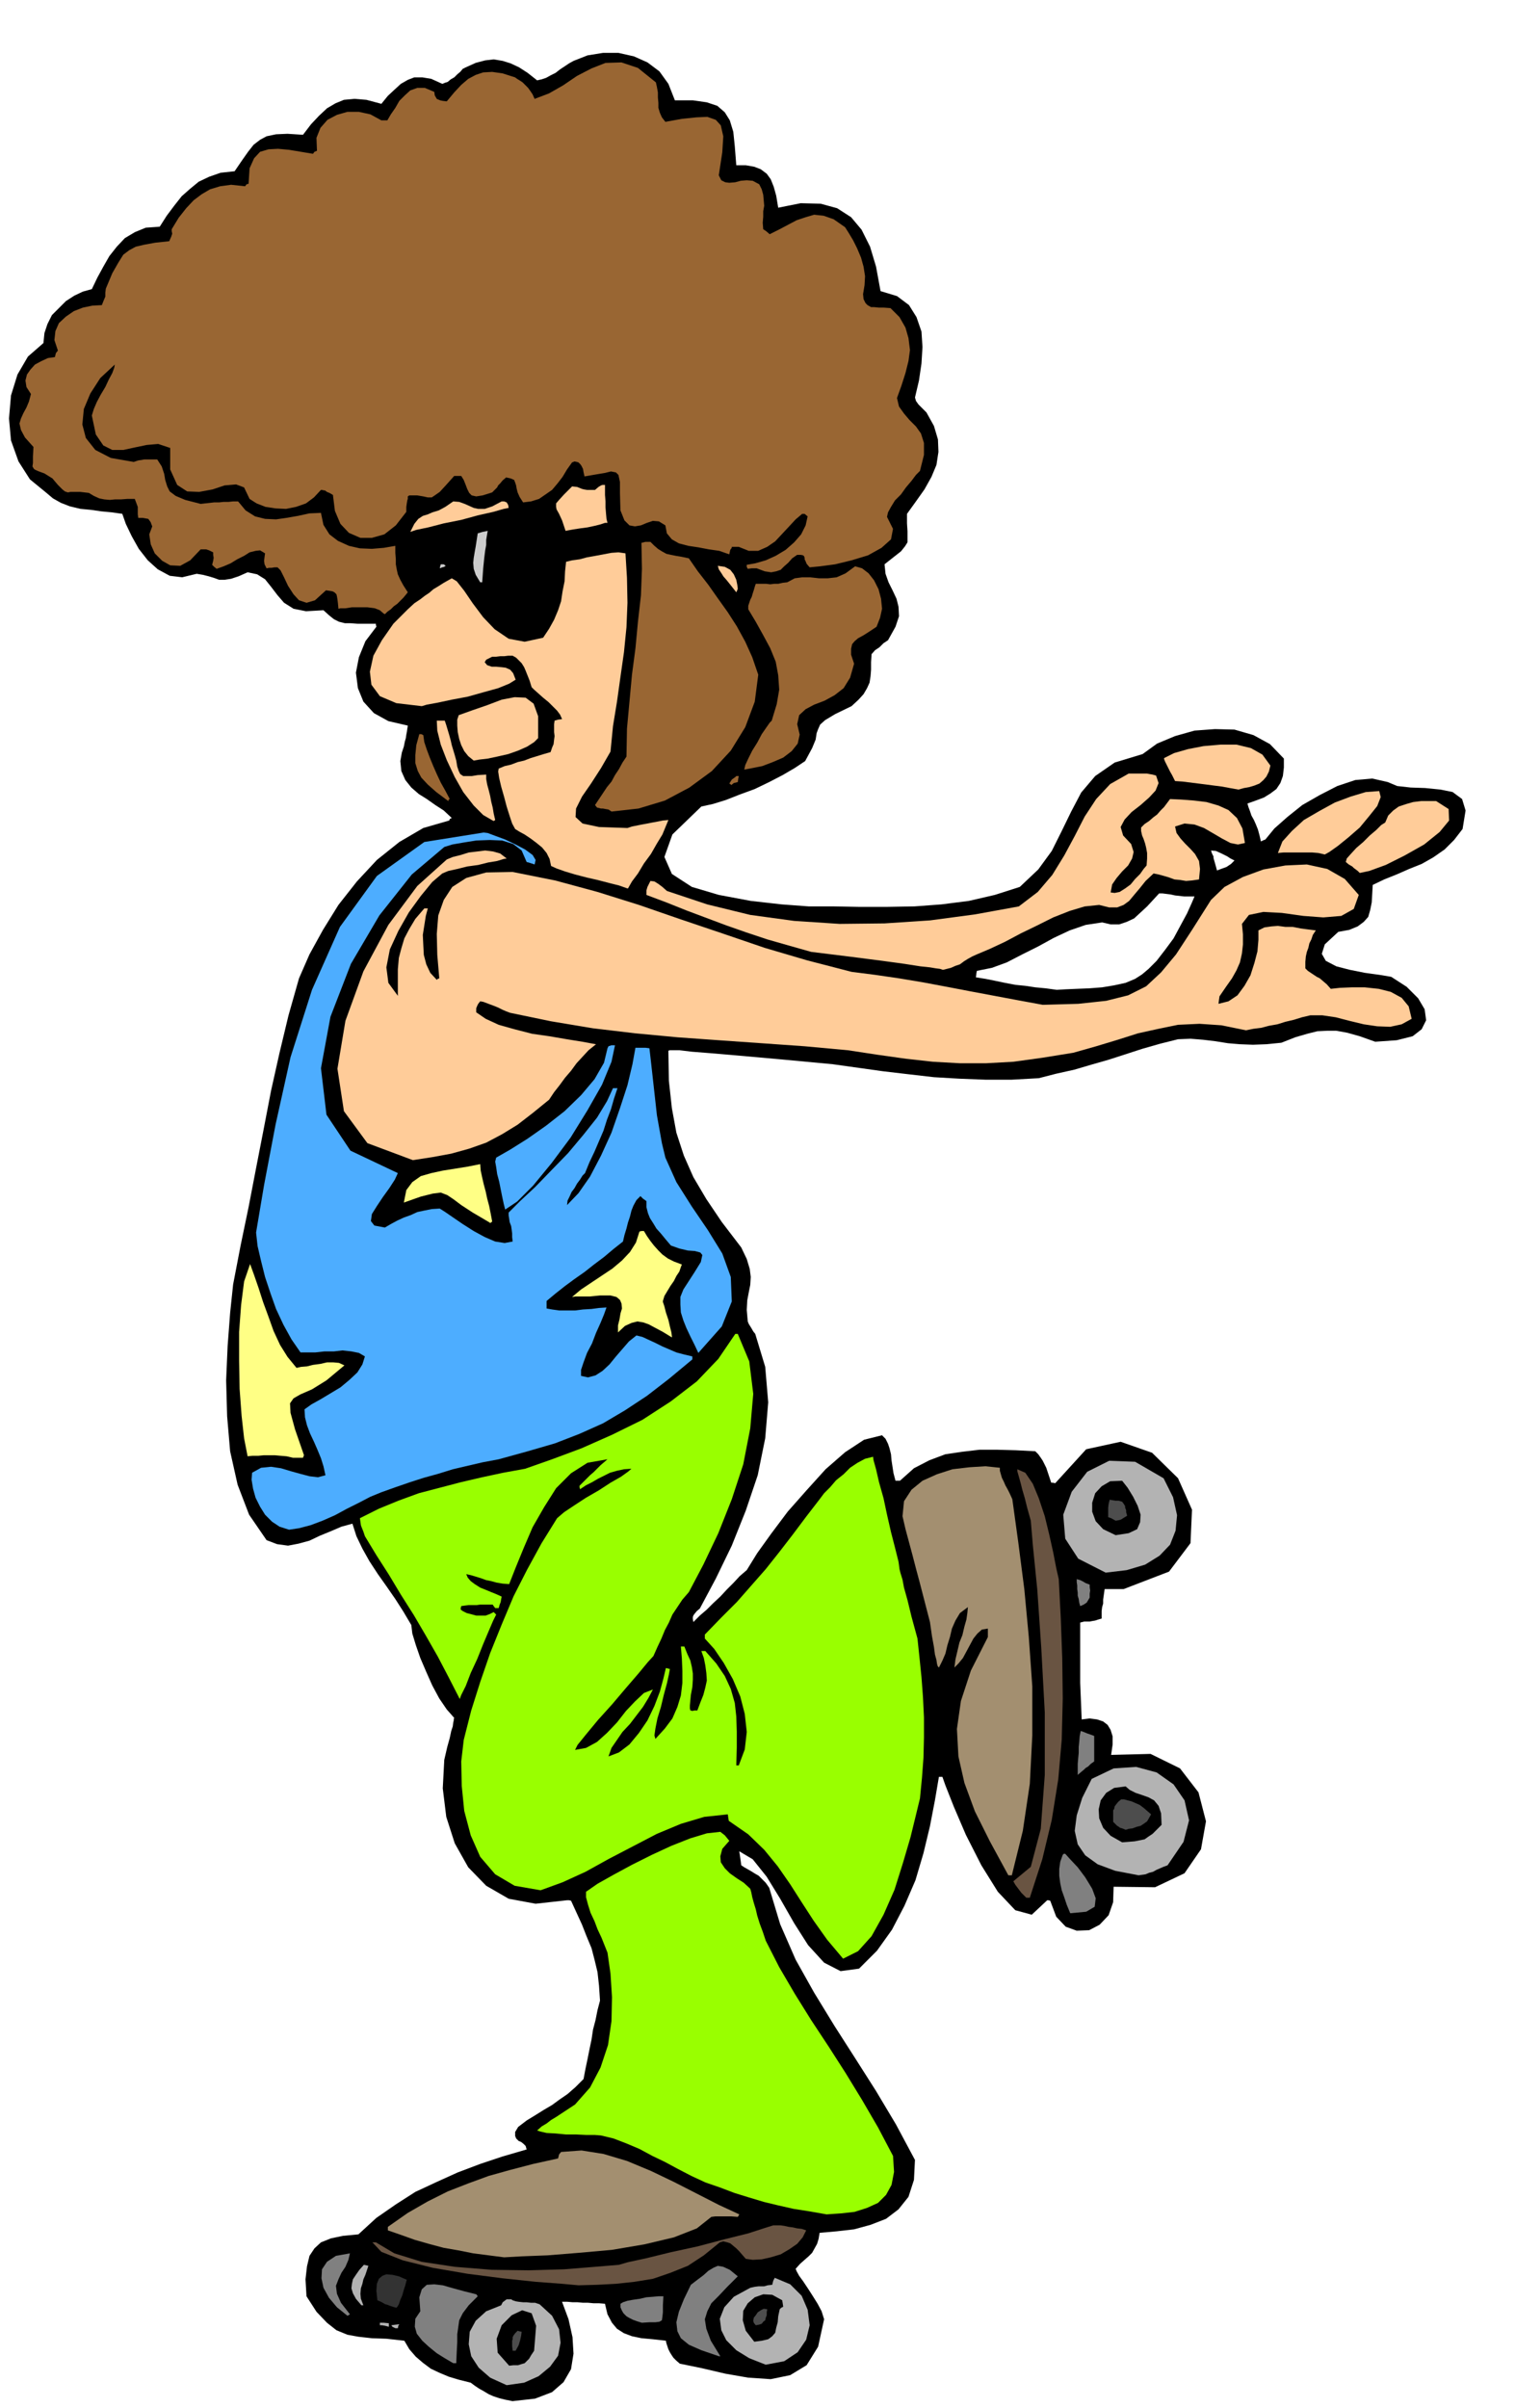 <svg xmlns="http://www.w3.org/2000/svg" fill-rule="evenodd" height="779.089" preserveAspectRatio="none" stroke-linecap="round" viewBox="0 0 3035 4822" width="490.455"><style>.brush1{fill:#000}.pen1{stroke:none}.brush2{fill:#b3b3b3}.brush3{fill:gray}.brush4{fill:#4d4d4d}.brush6{fill:#695442}.brush7{fill:#a38f70}.brush8{fill:#9f0}.brush9{fill:#4dadff}.brush11{fill:#fc9}.brush12{fill:#963}</style><path class="pen1 brush1" d="m1027 4808-15-3-12-3-12-4-9-4-10-6-9-5-9-6-8-6-24-6-20-6-19-8-17-8-16-12-14-12-13-15-10-17-36-4-29-1-27-3-22-4-22-9-19-15-21-22-20-31-2-34 3-26 5-21 10-15 13-12 20-8 24-5 31-3 36-33 39-27 39-25 43-20 42-19 45-17 45-15 48-14-2-7-4-4-5-4-5-2-5-5-2-5v-8l6-10 17-13 18-11 16-10 17-10 15-11 16-11 16-14 16-16 4-21 4-19 4-20 4-19 3-20 5-19 4-20 5-19-2-30-3-27-6-25-6-23-10-24-9-23-11-24-11-24-4-1h-4l-63 7-54-10-45-26-36-37-27-48-17-53-7-57 3-57 6-26 5-18 3-14 3-9 1-8 1-4v-3l1-2-15-17-15-22-14-26-12-27-12-28-9-26-7-23-2-17-16-27-16-25-18-26-17-24-17-26-14-25-12-25-8-25-22 6-21 9-22 9-21 10-22 6-21 4-22-3-21-8-35-51-23-60-15-67-6-70-2-72 3-69 5-66 6-57 15-78 16-77 15-78 15-77 15-78 17-76 18-75 21-74 21-48 27-49 31-50 37-47 40-43 45-36 48-28 52-15 1-3 4-2-16-15-17-11-17-12-16-10-15-13-12-15-8-18-2-20 3-17 4-12 2-10 2-7 1-7 1-5 1-7 1-6-39-9-29-16-21-23-11-27-4-31 6-31 13-32 22-29-1-4v-2h-37l-14-1h-11l-12-3-10-5-10-8-11-10-35 2-25-5-19-12-13-15-13-17-12-15-16-10-19-4-18 8-15 5-13 2h-11l-11-4-10-3-12-3-12-2-29 7-25-3-24-13-20-18-18-23-14-25-12-25-7-20-21-3-21-2-21-3-21-2-21-5-18-7-16-9-13-11-33-27-23-36-15-42-4-44 4-46 13-42 21-36 31-27 2-20 6-18 9-18 14-14 14-14 17-11 17-8 18-5 11-23 12-22 12-21 15-19 16-17 20-12 22-9 28-2 14-22 15-20 15-19 17-15 17-14 21-10 23-8 28-3 15-22 12-17 11-14 13-10 13-7 19-4 23-1 31 2 16-21 16-17 16-15 17-10 17-7 21-2 24 2 30 8 13-16 14-13 12-11 14-8 13-5h16l18 3 22 10 5-2 6-2 6-5 7-4 6-6 6-5 5-6 6-3 20-9 19-5 17-2 18 3 16 5 17 8 17 11 19 15 9-2 9-3 9-5 10-5 9-7 9-6 9-6 9-5 28-11 31-5h31l31 7 27 12 24 18 18 25 13 33h36l28 4 21 7 15 13 10 16 7 23 3 29 3 38h19l17 3 13 5 12 9 8 11 6 15 5 18 4 24 45-9 40 1 33 9 28 18 21 25 17 34 12 40 9 49 33 10 24 18 15 24 10 29 2 31-2 33-5 34-8 34 2 7 5 7 7 7 9 9 15 27 8 27 1 25-4 26-10 24-14 25-17 24-18 25v19l1 16v22l-5 8-8 10-14 11-19 15 2 19 6 17 8 16 8 17 4 16 1 19-7 21-15 27-9 6-8 8-9 6-7 8-1 16v15l-1 13-2 13-5 11-7 12-10 11-14 13-33 16-20 12-10 9-4 9-3 8-2 13-7 17-14 26-21 14-24 14-27 14-29 14-30 11-28 11-26 8-23 5-58 56-16 45 15 34 40 26 54 16 64 12 62 7 54 4h49l53 1h54l56-1 54-4 55-7 52-12 50-16 37-35 27-37 20-40 19-39 20-38 28-33 39-27 56-17 29-21 36-15 39-11 41-3 39 1 38 11 33 18 28 29v18l-2 17-5 14-8 12-12 9-13 8-16 6-17 6 2 7 3 8 3 9 5 9 4 9 4 10 3 11 3 13 4-2 5-2 18-22 26-23 30-24 35-20 35-18 36-12 34-3 31 7 19 8 27 3 29 1 30 3 25 5 19 14 7 23-6 37-17 22-19 19-23 16-23 13-25 10-25 11-25 10-23 11-1 18-1 17-3 15-4 14-9 10-12 9-17 7-22 4-27 25-6 19 8 14 21 11 27 7 30 6 29 4 24 4 31 20 23 23 13 22 3 22-9 18-18 14-32 8-43 3-31-11-25-7-22-4h-18l-20 1-20 5-24 7-28 11-30 3-27 1-26-1-24-2-25-4-25-3-25-2-25 1-36 9-35 10-34 11-34 11-35 10-34 10-36 8-35 9-54 3h-53l-52-2-51-3-52-6-51-6-50-7-50-7-107-10-79-7-58-5-38-3-25-3h-19l-3 1 1 60 6 55 9 49 15 46 19 43 26 44 31 46 39 51 11 23 6 20 2 16-1 16-3 15-3 16-1 19 2 23 2 5 5 8 4 7 4 5 20 66 6 71-6 72-15 74-24 71-28 70-32 66-32 60-6 5-5 6-2 3-1 3v4l1 6 13-13 14-12 13-13 14-13 13-14 13-13 13-14 14-12 21-34 28-39 33-44 38-43 38-42 39-34 38-25 36-9 7 7 5 10 3 9 3 12 1 12 2 13 2 13 4 15h9l28-25 31-16 32-12 34-5 34-4h37l36 1 39 2 6 6 5 7 4 6 4 8 3 6 3 9 3 9 4 12h3l5 1 62-68 69-15 63 22 52 51 28 63-3 67-43 57-91 35h-38l-1 7-1 7-1 7v8l-2 7-1 8v15l-7 2-6 2-6 1-5 1h-11l-8 2v121l1 24 1 24 1 25 16-2 15 2 12 4 9 7 6 10 4 13v16l-3 21 79-2 59 29 37 48 15 58-10 56-33 48-59 28-83-1-1 31-9 26-18 19-21 11-25 1-22-8-19-20-12-32-4-1h-2l-31 29-33-9-35-37-33-53-31-61-24-56-17-43-6-17h-7l-8 47-10 52-13 54-16 54-22 51-25 48-30 42-36 36-37 5-33-17-32-35-28-44-28-49-27-44-28-35-27-16 1 6 1 7 1 7 1 8 6 4 7 4 7 4 8 5 7 4 7 7 7 7 7 10 22 73 31 71 37 66 41 67 41 64 42 66 40 67 38 71-2 40-11 34-20 25-25 19-31 12-33 9-35 4-34 3-2 12-3 10-5 9-5 9-7 7-8 7-9 8-9 10 2 5 5 9 8 11 10 15 9 14 10 16 8 15 5 16-12 55-23 37-33 20-39 8-45-3-46-8-47-11-44-9-7-6-6-6-4-6-3-5-3-6-2-6-2-6-1-5-27-3-22-2-19-4-16-6-14-9-10-12-9-17-5-21-12-1h-11l-11-1h-10l-11-1h-10l-11-1h-10l13 35 8 36 2 33-5 31-15 26-23 20-34 13-45 5zm1411-3065 8-3 11-4 9-6 7-7-8-4-6-4-6-3-6-3-11-5-10-1 2 6 3 6v3l2 7 2 7 3 11zm-321 239 17-1 23-1 25-1 26-2 24-4 23-5 19-8 14-9 13-11 16-16 17-22 17-23 14-26 13-24 9-20 6-14h-21l-9-1-9-1-9-2-8-1-8-1h-7l-12 13-12 13-13 12-13 12-15 7-15 5h-17l-17-4-33 5-32 11-32 15-31 17-32 16-31 16-30 11-30 6-1 5-1 8 19 3 20 4 19 4 21 4 20 2 20 3 21 2 22 3z"/><path class="pen1 brush2" d="m1015 4776-33-15-23-20-15-23-5-24 2-25 12-22 21-19 30-12 3-6 4-3 4-3h9l3 2 6 2 6 1 9 1h7l9 1h8l9 3 25 23 14 27 3 27-5 26-16 22-23 19-29 13-35 5z"/><path class="pen1 brush1" d="m1020 4737-23-26-2-28 10-27 20-20 21-10 19 6 9 25-4 50-6 9-4 7-5 5-4 4-7 2-6 2h-9l-9 1z"/><path class="pen1 brush2" d="m1534 4735-33-13-26-16-20-20-10-20-3-23 9-23 19-21 33-18 9-2 8-1h11l7-2 9-1 2-8 3-6 31 13 23 23 12 28 4 31-7 29-17 25-27 18-37 7z"/><path class="pen1 brush3" d="m908 4732-17-10-16-10-16-13-13-12-11-14-4-14 1-16 10-15-2-28 5-16 10-9 15-1 17 2 21 6 22 6 24 6 1 1 2 3-18 18-12 16-7 14-2 14-2 14v16l-1 19-1 23h-6zm532-14-35-12-25-11-16-13-7-14-2-18 5-21 10-25 14-29 13-10 12-9 10-9 10-6 9-4 11 2 13 6 16 13-21 21-17 18-15 15-8 16-5 16 3 19 9 24 19 31h-3z"/><path class="pen1 brush4" d="m1027 4707-1-9v-11l1-3v-4l2-4 3-4 5-5 3 1 5 1-1 8-2 9-3 10-6 11h-6z"/><path class="pen1 brush1" d="m1511 4689-17-22-6-21 1-19 9-15 14-12 17-6 18 1 20 11 1 6 1 7-4 2-3 3-3 14-1 12-3 11-2 10-6 7-8 6-13 3-15 2z"/><path class="pen1 brush2" d="m792 4662-6-3-2-3 7-1 9-1-2 3-1 5h-5zm-21-5-6-1h-4v-5h8l10 1v7l-4-1-4-1z"/><path class="pen1 brush4" d="m1514 4656-4-5-1-4 1-6 4-5 4-6 6-4 6-3 7 1-1 6v6l-2 5-1 5-4 3-3 4-6 2-6 1z"/><path class="pen1 brush3" d="m1286 4651-10-3-8-3-8-4-5-3-6-6-3-5-3-7v-7l5-3 9-3 11-2 14-2 13-3 13-1 11-1h10l-1 18v14l-1 9-1 7-5 3-8 1h-12l-15 1zm-590-14-21-17-16-19-11-20-4-19 1-18 10-15 18-12 28-5-3 13-6 14-8 12-6 13-5 13 2 16 8 18 18 23-3 2-2 1z"/><path class="pen1" style="fill:#333" d="m794 4621-7-2-6-2-5-2-4-1-9-5-7-3-2-19 1-14 4-10 7-6 8-3 12 1 13 3 16 7-1 3-2 8-3 9-3 11-4 9-3 9-3 5-2 2z"/><path class="pen1 brush2" d="m724 4616-11-13-6-11-3-10 1-9 2-9 6-9 7-10 9-10 5 1 4 1-3 9-3 9-4 9-2 9-3 9-1 11 1 10 5 13h-4z"/><path class="pen1 brush6" d="m1159 4576-33-3-53-4-66-7-70-9-70-12-60-15-43-17-18-19h7l37 22 55 17 66 10 74 6 74 1 71-2 62-5 48-4 17-5 37-8 49-12 55-12 53-14 48-12 34-11 16-5h15l7 1 9 2 8 1 9 2 9 1 9 3-7 14-11 13-16 11-17 10-20 6-18 4-18 1-14-2-7-8-6-7-6-6-6-5-6-5-6-2-8-2-7 2-32 26-32 21-35 14-35 12-37 6-37 4-38 2-37 1z"/><path class="pen1 brush7" d="m1010 4520-31-4-31-4-30-6-29-5-30-8-28-8-28-10-26-9v-7l40-28 40-23 40-20 41-16 41-15 43-12 46-12 50-11 2-8 4-5 41-3 44 7 47 14 48 20 46 22 47 24 43 22 41 19-1 2-2 3-13-1h-32l-8 1-29 23-46 18-59 14-65 11-67 6-62 5-52 2-35 2z"/><path class="pen1 brush8" d="m1656 4434-34-6-32-5-31-7-29-7-30-9-29-9-29-11-29-10-28-13-27-14-26-14-25-12-26-14-26-11-26-10-25-6-12-1h-17l-21-1h-20l-21-2-18-1-13-3-6-2 9-8 10-6 9-7 10-6 38-25 30-34 21-40 15-45 7-48 1-48-3-47-6-42-6-15-6-15-8-17-6-16-8-17-5-16-4-15v-11l23-16 32-18 37-20 40-20 39-18 38-15 33-10 27-3 9 7 9 11-14 16-4 15 1 12 8 12 10 10 14 10 14 9 13 12 2 7 2 10 3 11 4 13 3 13 5 16 6 16 6 18 27 53 31 53 33 53 35 53 34 53 33 54 32 55 30 57 2 32-5 26-11 20-16 16-22 10-25 8-27 3-29 2z"/><path class="pen1 brush8" d="m1689 3922-32-38-27-38-24-37-23-36-25-36-27-33-32-31-39-27-1-6-1-7-47 5-47 14-48 20-48 25-48 25-47 26-46 21-44 16-52-9-39-23-30-35-19-43-13-49-5-50-1-49 5-43 15-59 18-57 20-58 23-57 24-57 27-53 29-53 31-50 14-12 21-14 23-15 26-15 23-15 21-12 14-10 7-6-15 1-14 3-14 4-12 6-12 6-12 7-12 6-12 8-1-4v-3l7-7 7-7 7-7 7-6 7-7 7-7 7-6 7-6-40 7-33 21-30 30-24 38-23 40-18 42-16 39-13 33-13-1-12-2-11-3-10-2-11-4-10-3-10-3-9-2 3 7 6 7 8 6 11 7 10 4 12 5 10 4 11 5-1 5-1 6-2 5-2 7h-7l-3-4-2-3h-25l-7 1h-16l-8 1-7 1-1 4v3l4 3 8 4 8 2 11 3h19l8-3 8-4 2 2 3 3-6 12-9 21-11 26-12 30-13 28-10 26-9 18-3 8-22-43-22-42-24-42-24-41-26-41-24-40-25-39-23-38-3-9-2-5-2-5-1-3-1-7-1-7 38-19 39-16 41-15 42-11 42-11 43-10 42-9 44-8 54-19 59-22 61-27 61-30 57-37 52-40 43-45 34-50h5l23 55 8 65-6 69-14 72-23 70-27 68-30 63-29 55-13 15-10 15-10 15-7 16-8 15-7 17-8 17-8 18-11 12-19 23-25 29-28 33-28 31-24 29-17 21-5 10 22-4 22-12 20-18 20-21 18-23 18-19 18-17 18-7-9 17-11 18-13 17-13 17-15 16-11 16-11 16-6 17 21-8 21-16 19-23 17-25 14-29 11-29 7-26 5-21 4 1 4 1-2 11-4 18-6 22-6 25-7 23-4 20-2 14 2 7 19-21 15-20 10-23 7-23 3-25v-24l-1-25-2-24h7l6 15 6 13 3 13 2 13v12l-1 15-3 16-2 21v6l1 4h1l3 1 4-1h6l6-16 6-15 4-15 3-14-1-15-2-15-3-15-5-14h8l22 25 17 25 12 26 8 28 3 27 1 30v32l-1 36h5l12-32 4-35-4-36-9-35-15-35-18-32-19-28-19-21v-8l32-33 32-32 29-33 29-33 27-34 27-35 27-36 27-35 9-12 12-12 12-14 15-12 13-13 15-10 15-8 16-4 1 7 5 18 6 26 9 32 7 33 8 35 8 31 7 28 1 7 1 8 2 8 4 13 3 16 7 25 8 33 12 44 4 38 4 39 3 40 2 41v40l-1 41-3 40-4 41-8 33-11 45-15 51-17 54-22 50-24 43-27 30-30 15z"/><path class="pen1 brush3" d="m2144 3831-7-17-5-15-5-14-3-14-2-15v-14l2-14 5-14 2-2h3l9 10 16 17 15 20 14 23 7 19-2 17-17 10-32 3z"/><path class="pen1 brush6" d="m2056 3800-10-10-6-8-6-8-4-7 35-29 20-76 8-108v-125l-7-129-8-117-9-90-4-48-7-25-5-20-5-17-3-12-3-11-2-7-2-7v-4l16 7 15 22 12 29 12 36 9 37 8 36 6 31 5 22 4 77 3 81 1 81-2 82-7 80-13 81-19 79-25 77h-7z"/><path class="pen1 brush7" d="m2020 3755-37-68-30-60-21-57-12-53-3-55 8-56 20-61 34-67v-17l-12 2-9 8-8 10-7 13-7 13-7 13-9 11-8 8 2-16 4-17 4-17 6-15 4-17 4-14 2-14 1-11-16 12-9 15-7 16-4 17-5 16-4 17-6 14-7 14-2-2-1-2-1-4-1-7-3-11-2-15-4-22-4-28-7-27-7-27-7-27-7-26-7-27-7-26-7-26-6-26 3-30 15-23 22-18 29-13 31-10 34-4 32-2 29 3v6l2 7 2 7 4 8 3 7 5 9 4 8 5 11 12 87 12 93 9 96 7 99v98l-5 97-14 94-22 89h-7z"/><path class="pen1 brush2" d="m2281 3755-47-9-35-13-25-18-15-22-6-27 4-31 11-35 19-38 44-21 45-3 41 11 34 24 22 32 9 40-11 43-32 47-8 3-7 3-7 3-7 4-8 2-7 3-7 1-7 1z"/><path class="pen1 brush1" d="m2248 3689-23-13-15-16-8-19-1-18 4-18 11-15 16-10 23-3 8 7 12 6 12 4 14 5 11 6 9 11 5 15 1 23-10 10-8 8-9 6-7 5-10 2-10 2-12 1-13 1z"/><path class="pen1 brush4" d="m2255 3664-7-3-4-1-4-3-2-1-4-4-4-4v-23l2-3 1-5 3-4 4-5 6-5h6l7 2 8 2 9 4 7 3 8 6 7 6 8 7-4 7-4 7-7 5-6 4-8 2-8 3-8 1-6 2z"/><path class="pen1 brush3" d="M2159 3554v-22l1-12 1-10v-12l1-10 1-12 2-10 6 2 7 3 6 2 8 3v51l-7 5-5 5-5 3-3 3-6 5-7 6zm5-338-2-7-1-7-2-7v-6l-1-7v-7l-1-7v-6l7 2 6 3 5 3 8 3v5l1 7-1 6v8l-3 5-3 5-6 4-7 3z"/><path class="pen1 brush2" d="m2215 3149-55-28-26-40-4-48 17-46 31-40 44-22 52 2 57 33 19 38 8 36-3 31-11 28-21 22-29 18-37 11-42 5z"/><path class="pen1 brush1" d="m2235 3074-25-12-15-16-7-19v-18l6-19 13-14 17-10 24-1 11 14 11 18 9 18 6 18-1 15-6 14-17 8-26 4z"/><path class="pen1 brush9" d="m579 3063-19-6-15-10-14-14-10-16-9-18-5-18-3-18 1-14 18-10 20-2 20 3 20 6 18 5 19 5 17 2 15-4-4-18-5-16-7-17-7-16-8-17-6-16-4-16-1-16 14-10 18-10 20-12 20-12 18-15 16-15 10-16 5-16-12-7-15-3-18-2-17 2h-19l-18 2h-30l-18-26-16-29-15-32-11-31-11-33-8-32-7-30-3-27 16-95 23-121 30-135 43-135 56-126 74-102 95-68 119-19 8 1 16 6 19 7 21 10 19 10 15 11 6 10-2 9-9-3-7-2-10-23-17-13-22-7-25-1-27 1-25 4-23 4-16 5-65 55-65 82-57 97-41 106-19 103 11 93 48 72 95 45-6 13-11 17-13 18-12 18-10 16-2 14 7 9 21 4 12-7 13-7 13-6 14-5 13-6 14-3 15-3 16-1 11 7 16 11 19 13 22 14 22 12 21 9 19 3 16-3-1-9v-7l-1-8-1-7-3-8-1-7-1-6v-6l23-23 30-28 32-33 34-35 31-37 27-34 20-33 12-26h9l-7 21-6 21-8 21-7 22-9 21-9 21-10 21-9 22-5 5-5 8-6 8-5 9-6 8-4 9-4 8-1 9 23-24 23-33 22-42 21-46 17-49 15-46 10-42 6-33h20l8 1 3 26 3 27 3 27 3 27 3 27 5 28 5 28 7 29 22 49 31 49 32 47 29 47 17 47 2 49-20 50-47 53-8-17-8-16-8-17-6-15-5-16-1-16v-15l6-15 22-34 13-21 3-14-4-5-11-3-14-1-17-4-17-6-11-13-9-11-9-10-6-10-7-11-4-10-3-12v-12l-7-5-5-5-8 8-6 11-4 10-3 12-4 12-3 12-4 13-3 13-19 15-19 16-20 15-19 15-20 14-19 14-19 15-18 15v15l11 2 14 2h32l16-2 17-1 15-2 15-1-5 14-7 17-9 20-8 21-10 19-7 19-5 15v12l14 3 15-4 14-9 14-13 13-16 13-15 13-15 15-12 12 3 13 6 13 6 14 7 14 6 14 6 15 4 17 4v6l-47 39-44 34-44 29-44 26-47 21-49 19-55 16-58 16-32 6-30 7-30 7-29 9-29 8-28 9-29 10-28 10-22 9-23 12-24 12-24 13-25 11-24 9-23 6-20 3z"/><path class="pen1 brush4" d="m2235 3045-9-5-6-2v-19l1-8 2-8 6 1 6 1h6l7 2 3 4 3 5v3l2 5v4l2 7-8 5-5 3-4 1-6 1z"/><path class="pen1" d="m587 2919-13-3-12-1-11-1h-23l-10 1h-12l-10 1-7-36-5-45-4-54-1-56v-58l4-54 6-47 12-35 8 22 9 26 9 28 11 30 10 28 13 28 15 24 18 22 9-2 12-1 12-3 15-2 13-3h13l11 1 11 5-36 30-29 18-23 10-14 8-7 10 1 19 9 33 18 52-1 2-1 3h-20zm759-241-18-11-15-8-13-7-11-4-12-2-12 3-13 6-14 13v-14l3-12 2-12 3-10-1-10-3-7-7-6-12-3h-21l-10 1-10 1h-29l-7 1 18-15 21-14 21-14 21-14 19-16 16-17 12-19 7-22 4-1h5l6 10 7 10 7 9 9 10 8 8 11 8 12 6 16 6-2 5-3 9-6 9-5 10-7 10-6 10-6 10-3 10v2l3 9 3 12 5 15 3 13 3 12 1 8v2zm-365-230-34-20-23-15-16-12-12-8-13-5-16 2-24 6-34 12 5-25 12-16 17-12 21-6 23-5 25-4 25-4 25-5 1 13 3 14 3 13 4 15 3 14 4 15 3 15 3 16-4 3-1-1z" style="fill:#ffff85"/><path class="pen1 brush9" d="m1012 2422-3-12-3-14-3-15-3-15-4-15-2-14-2-11 2-8 28-16 35-22 37-26 37-29 33-32 27-32 19-33 7-29 2-4 3-1 3-1h7l-7 33-19 46-29 51-34 55-38 51-37 45-32 32-24 16z"/><path class="pen1 brush11" d="m827 2323-91-34-47-64-13-85 16-96 36-99 50-93 58-78 59-53 12-5 16-4 16-5 17-2 16-2 16 2 14 4 13 10-6 1-13 4-18 3-20 5-22 3-20 5-18 4-12 5-20 17-23 28-24 33-21 37-17 37-7 36 4 31 19 26v-53l2-23 5-19 6-20 10-19 12-20 18-21h7l-4 15-3 19-3 19 1 21 1 19 5 19 8 17 13 14 2-2 3-1-4-47-1-42 3-37 11-31 17-26 28-18 40-11 53-1 85 17 85 23 83 26 84 29 83 28 85 29 85 25 89 23 47 6 48 7 48 8 48 9 47 9 48 9 48 9 49 9 71-2 56-6 44-11 36-18 30-28 30-36 32-49 38-60 27-26 37-20 41-15 44-8 43-2 41 9 35 20 28 32-10 28-25 14-36 3-40-3-43-6-37-2-29 6-14 18 2 21v20l-2 18-4 18-7 16-9 16-12 17-13 19-1 7-1 8 20-5 18-12 14-19 12-21 8-25 6-23 2-23v-19l12-6 14-2 13-1 15 2h15l15 3 15 2 16 2-6 9-3 9-4 8-2 9-3 8-2 9-1 11v13l5 5 6 4 6 4 6 4 6 3 7 6 7 6 8 9 18-2 24-1h26l28 3 24 6 22 12 14 17 6 25-20 11-23 5-26-1-27-4-29-7-27-7-27-4h-24l-17 4-16 5-17 4-16 5-17 3-15 4-16 2-15 3-49-10-44-3-43 2-39 8-41 9-41 13-43 13-46 13-62 10-58 8-55 3h-52l-54-3-54-6-57-8-59-9-87-8-85-6-86-6-84-6-85-8-84-10-84-14-82-17-8-3-7-3-8-4-7-3-8-3-8-3-8-3-6-1-4 5-2 4-2 5v8l19 13 26 12 32 9 35 9 35 5 35 6 31 5 27 5-15 12-12 13-12 13-11 15-12 14-11 15-11 14-10 15-32 26-31 24-31 19-32 17-34 12-36 10-38 7-39 6z"/><path class="pen1 brush11" d="m1889 1942-6-2-8-1-12-2-19-2-32-5-44-6-62-8-81-10-46-13-42-12-42-14-40-14-40-15-40-15-40-16-40-15v-9l2-7 3-6 3-6 8 1 8 5 8 6 9 8 81 27 86 21 88 12 91 6 90-1 91-6 90-12 88-16 38-29 29-34 24-39 21-39 20-39 23-35 28-30 37-21h37l5 1 6 1 7 2 5 15-6 15-13 14-17 15-18 14-14 15-8 15 5 17 16 17 5 16-3 13-8 14-12 12-11 13-9 13-3 16 8 1 10-2 11-7 11-8 9-11 10-10 7-10 6-7 1-14v-11l-2-11-2-8-3-9-3-7-2-9v-7l7-7 9-6 8-7 8-6 7-8 7-7 6-8 6-8 22 1 26 2 25 3 24 7 20 9 17 16 11 21 5 29-14 3-15-3-17-9-17-10-19-11-19-7-20-2-19 6 3 13 8 11 9 10 11 11 9 10 8 14 2 16-2 21-14 2-12 1-12-2-11-1-11-4-10-3-11-3-10-2-16 15-12 15-11 13-10 12-11 8-13 5h-16l-20-5-29 3-30 9-33 13-32 16-33 16-32 17-30 14-26 11-9 4-9 5-8 5-8 6-9 3-9 4-8 2-8 2zm-632-163-17-6-20-5-23-6-22-5-23-6-20-6-17-6-11-5-3-14-6-12-9-11-11-9-12-9-12-8-11-6-8-5-6-11-5-15-6-19-5-19-6-21-4-17-2-13 1-6 12-5 13-3 13-5 13-3 13-5 13-4 13-4 14-4 3-9 3-7 1-9 1-7-1-8v-16l1-7 7-2 8-1-4-9-6-8-9-9-8-8-11-9-9-8-9-8-5-5-4-13-4-10-4-10-3-7-5-8-5-5-6-6-7-4h-9l-8 1h-8l-8 1h-8l-6 3-6 3-3 5 5 6 9 3h9l11 1 8 1 9 4 6 7 5 13-13 8-22 9-29 8-32 9-32 6-28 6-22 4-10 3-51-6-33-14-17-23-3-26 7-32 17-31 23-33 29-29 13-12 12-8 9-7 9-6 8-7 10-6 11-7 16-9 10 6 15 19 17 25 21 28 23 24 28 19 32 6 37-8 12-18 10-18 8-19 6-18 3-20 4-20 1-20 2-19 12-3 15-2 15-4 17-3 16-3 16-3 14-1 14 2 3 49 1 50-2 49-5 50-7 49-7 50-8 49-5 51-19 33-20 31-18 26-12 24-1 17 14 13 33 7 57 2 9-3 10-2 10-2 11-2 10-2 11-2 10-2 11-1-5 12-7 17-11 18-12 21-14 19-12 20-12 16-8 14h-1zm1467-31-4-4-4-3-4-3-3-3-7-4-6-5 2-7 8-9 11-12 14-12 13-13 13-11 10-10 8-5 6-14 10-10 11-8 15-5 14-4 16-2h30l25 16 1 23-19 23-31 25-39 22-38 19-33 12-19 4zm-70-37-13-3-12-1h-58l-11 1 9-23 19-21 24-22 31-18 31-17 32-12 30-9 27-2 3 12-7 18-16 20-19 23-23 20-21 17-17 12-9 5z"/><path class="pen1 brush11" d="m987 1643-19-11-19-19-21-27-17-30-16-34-12-31-7-28-1-20h16l3 9 3 10 3 10 3 11 2 9 3 10 3 10 3 11 2 12 3 9 3 6 6 4h17l12-2 17-1v9l2 11 3 11 3 12 2 11 3 12 2 12 3 13-3 2-2-1z"/><path class="pen1 brush12" d="m1225 1625-6-4-6-1-5-1h-4l-8-2-4-5 8-12 8-12 8-12 9-11 7-13 8-12 7-13 8-12 1-56 5-54 5-54 7-53 5-53 6-53 2-53-1-52 8-2h10l7 7 8 7 8 5 9 5 9 2 10 2 12 2 14 3 18 26 21 27 19 27 20 28 18 28 17 31 14 31 12 35-7 54-19 51-29 47-38 41-45 33-49 26-53 16-54 6zm-327-21-24-18-17-15-13-14-7-13-5-16v-16l2-20 6-22h4l4 2 2 14 5 15 6 16 7 17 7 16 8 17 9 16 9 17-2 1-1 3z"/><path class="pen1 brush11" d="m2481 1581-17-3-16-3-16-2-15-2-16-2-16-2-16-2-15-1-3-6-3-6-4-7-3-6-4-8-3-6-2-5v-2l20-10 28-8 31-6 34-3h32l29 7 23 13 16 22-3 12-5 10-6 7-8 7-10 4-10 3-11 2-11 3z"/><path class="pen1 brush12" d="m1465 1572-2-2-2-1 5-8 7-5 2-2h5l-1 5-1 7-8 2-5 4zm26-31 2-9 6-13 8-16 10-16 9-17 9-13 7-10 4-4 10-33 5-29-2-29-5-27-11-27-14-26-15-27-15-25v-7l2-6 2-6 3-6 2-7 2-6 2-7 2-6h21l8 1 8-1h8l9-2 9-1 15-8 15-2h16l18 2h17l18-2 18-8 19-14 14 4 13 10 11 14 9 18 5 19 2 20-4 18-7 18-15 10-11 7-11 6-7 6-5 6-2 9v12l6 18-8 28-13 21-18 14-20 11-21 8-17 9-13 12-4 18 5 21-4 18-12 15-17 13-21 9-21 8-20 4-16 3z"/><path class="pen1 brush11" d="m949 1523-11-9-8-10-6-12-4-12-3-14-1-13v-12l3-9 28-10 29-10 29-11 26-5 22 1 16 12 9 25v44l-8 8-14 9-18 8-20 7-22 5-19 4-17 2-11 2z"/><path class="pen1 brush12" d="m769 1229-8-7-10-4-15-2h-31l-13 2h-10l-4 1-1-11-1-8-1-6-1-4-4-4-4-2-6-1-7-1-22 20-17 5-15-5-11-12-11-17-8-17-7-14-6-6h-6l-6 1h-5l-5 1-4-8-1-7 1-8 1-7-10-6-9 1-12 3-11 7-14 7-13 8-14 6-14 5-5-4-4-4 2-8 1-6-1-6v-5l-8-4-6-2h-11l-21 22-20 11-20-1-16-9-15-15-8-18-3-20 6-16-2-5-1-3-2-3-3-4-11-2h-9l-1-7v-15l-3-8-3-8h-15l-13 1h-12l-10 1-11-1-10-2-11-5-10-6-17-2h-20l-5 1-6-2-5-4-9-9-11-13-16-10-11-4-7-3-3-2-3-5 1-7v-13l1-19-17-19-8-15-3-13 3-10 5-11 6-11 5-12 4-15-9-14-2-13 3-12 7-10 9-10 13-7 13-6 14-2 2-8 4-5-7-21 2-18 7-16 14-13 16-11 18-7 19-4 19-1 4-10 3-7v-8l1-8 13-31 12-21 10-16 12-9 13-7 17-4 22-4 28-3 4-9 2-6-1-5v-4l14-23 15-19 15-16 16-12 17-10 20-6 22-3 28 3 3-4 4-1 2-31 9-20 12-13 17-5 19-1 22 2 24 4 24 4 3-4 5-2-1-26 8-20 14-16 19-10 21-6h23l23 5 22 12h12l7-12 9-13 8-14 11-11 11-10 14-5h15l19 8 1 7 4 7 2 1 5 2 5 1 8 1 15-18 14-15 14-12 15-8 15-5 18-1 21 3 25 8 4 3 5 3 6 4 6 6 5 5 5 7 4 6 4 9 29-11 28-16 28-19 29-15 28-11 32-1 33 11 36 29 2 9 2 11v10l1 11v10l3 10 4 9 7 9 33-6 29-3 22-1 17 6 10 11 5 22-2 32-7 46 5 10 8 4 8 1 12-1 11-3 12-1 12 1 13 7 5 10 3 11 1 11 1 11-2 11v11l-1 12 1 13 6 4 7 6 18-9 19-10 17-9 18-6 17-5 19 2 20 7 23 16 7 11 9 15 8 16 8 19 5 18 3 19-1 18-3 18 1 10 4 8 4 4 7 4h6l10 1h10l13 1 18 18 12 21 6 21 3 24-3 22-6 24-8 25-9 25 4 17 10 14 11 13 13 13 10 14 6 19v24l-8 32-8 8-9 12-11 13-10 14-12 12-8 13-6 11-2 9 12 24-4 21-19 17-27 15-33 10-33 8-30 4-21 2-6-7-2-5-2-4v-3l-1-3-2-2-5-1h-7l-10 7-8 9-8 7-7 7-9 3-10 2-13-2-16-6h-10l-8 1-2-4v-4l17-3 21-6 20-9 20-12 17-15 14-16 9-18 4-18-6-5h-5l-13 11-13 14-14 15-14 15-16 11-18 8h-19l-20-8h-14v2l-3 4-2 9-20-7-21-3-21-4-20-3-19-5-14-8-10-12-3-16-13-8-12-1-12 4-12 5-12 2-11-2-10-10-8-20-1-35v-22l-3-14-5-5-10-2-12 3-18 3-23 4-2-9-1-6-3-6-2-3-4-4-3-1-5-1-5 2-10 14-9 15-10 13-11 13-13 9-13 9-16 5-16 2-7-11-4-9-2-8-1-6-2-6-2-5-7-3-9-2-7 6-5 6-4 4-2 4-5 5-5 5-19 6-13 2-9-2-5-5-4-8-3-8-4-10-5-8h-14l-17 19-12 13-10 7-6 4h-8l-9-2-12-2h-16l-3 2v5l-1 3-1 6-1 7v10l-21 27-23 18-25 7h-23l-23-10-17-18-11-26-4-32-7-4-5-2-4-3h-2l-4-1h-2l-14 15-16 12-20 7-20 4-21-1-20-3-18-7-14-9-11-23-16-6-23 2-24 8-27 5-24-1-20-13-14-31v-43l-24-8-23 2-24 5-23 5h-22l-18-9-15-22-8-38 4-13 6-14 8-15 9-15 7-15 7-13 4-11 1-6-29 27-20 31-13 31-3 31 7 27 19 24 31 16 46 8 9-3 7-1 5-1h26l9 14 5 15 2 12 4 13 5 10 12 9 19 8 31 8 9-1 9-1 9-1h10l9-1h10l9-1h10l15 18 19 12 20 5 22 1 21-3 23-4 23-5 23-1 5 24 12 19 17 13 22 10 22 5 24 1 24-2 23-4v14l1 13v10l2 11 2 9 5 11 6 11 9 14-4 5-5 6-6 6-6 6-7 5-6 6-7 5-5 5-1-1h-1z"/><path class="pen1 brush11" d="m1475 1186-11-14-8-10-7-8-3-5-6-9-2-7 14 2 11 6 7 9 5 11 2 10 1 8-2 5-1 2z"/><path class="pen1" d="m962 1166-9-15-4-12-1-12 1-10 2-12 2-11 2-13 2-13 10-3 10-2-1 6-1 6-1 6v10l-2 11-2 16-2 20-2 28h-4zm-81-28 1-5 1-3h6l4 3-2 1-1 1-4 1-5 2z" style="fill:#ccc"/><path class="pen1 brush11" d="m822 1065 8-16 8-10 9-6 10-3 9-4 13-4 13-7 16-11 12 1 11 4 9 4 9 4 9 2h13l15-5 19-10h5l5 2 3 5 1 6-10 2-21 6-31 7-33 9-35 7-31 8-24 5-12 4zm311-2-7-21-6-13-5-9-1-5v-7l6-7 10-11 16-16 10 1 10 4 4 1 6 1h16l7-6 5-3 3-1h5v20l1 13v12l1 12 1 11 2 8h-5l-9 3-12 3-14 3-15 2-13 2-11 2-5 1z"/></svg>

